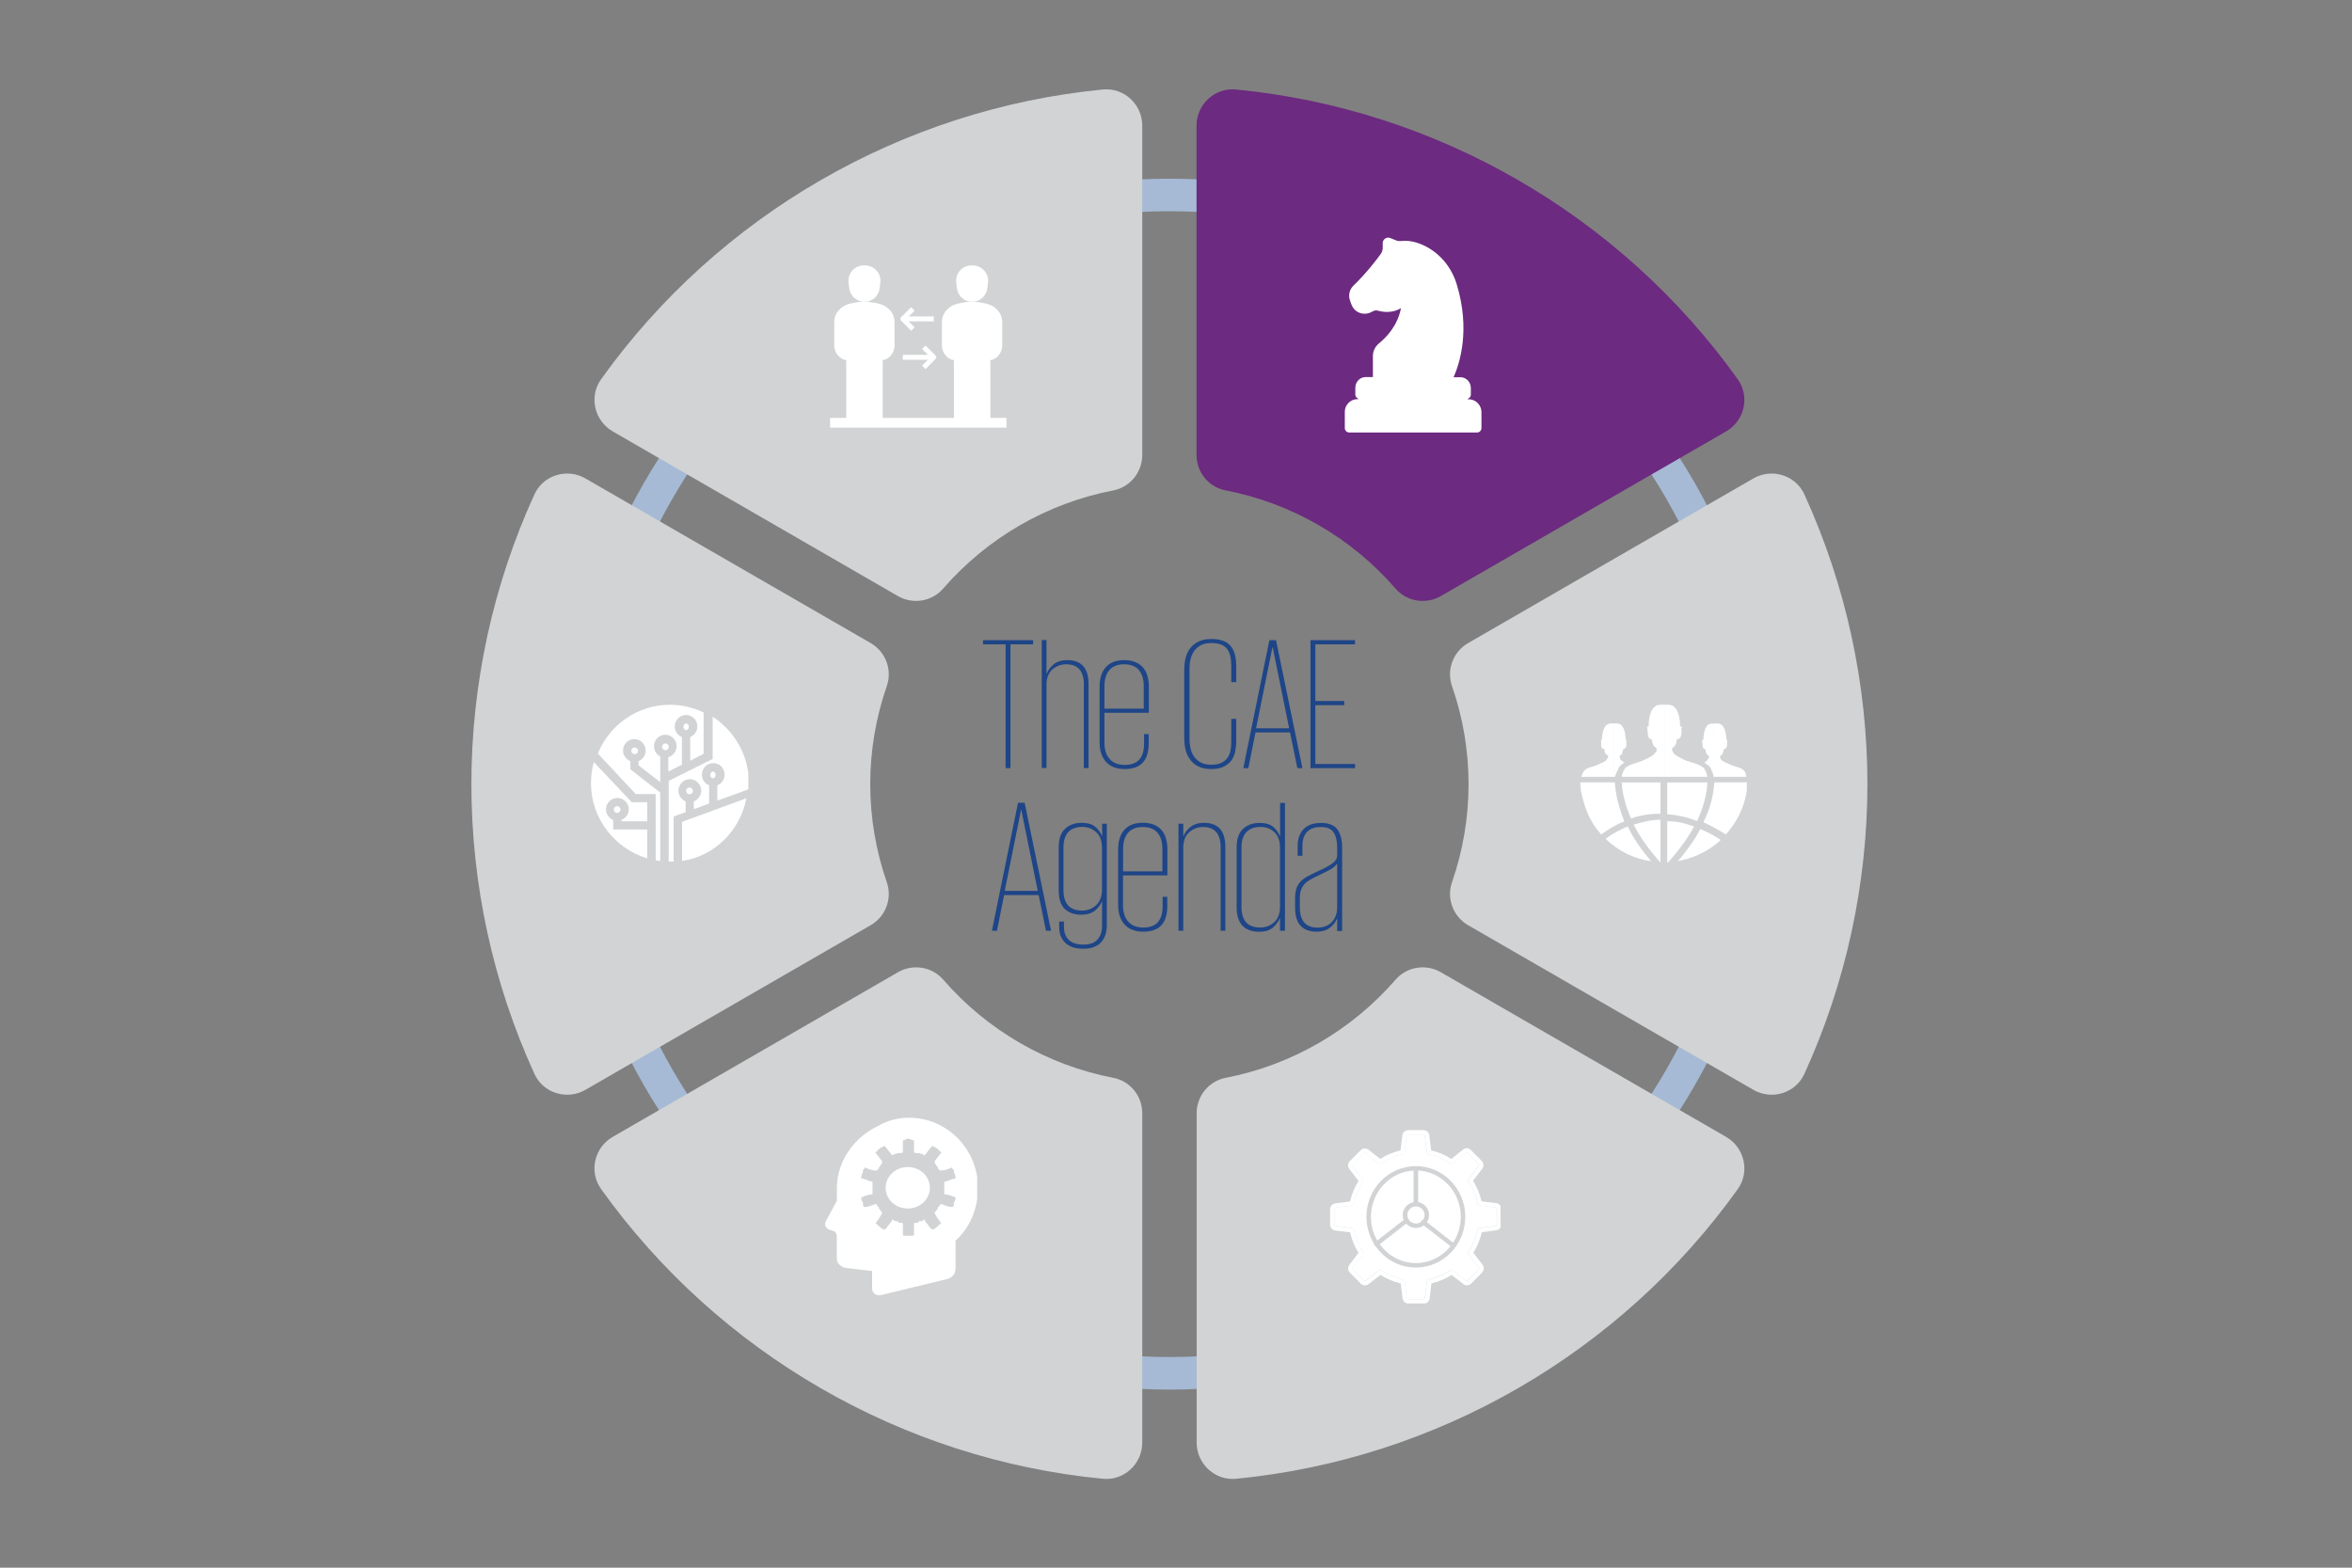 <?xml version="1.0" encoding="utf-8"?>
<!-- Generator: Adobe Illustrator 26.0.2, SVG Export Plug-In . SVG Version: 6.00 Build 0)  -->
<svg version="1.1" id="Calque_1" xmlns="http://www.w3.org/2000/svg" xmlns:xlink="http://www.w3.org/1999/xlink" x="0px" y="0px"
	 viewBox="0 0 237 158" style="enable-background:new 0 0 237 158;" xml:space="preserve">
<rect x="0" y="0" width="237" height="158" fill="#808080" stroke="none"/>
<style type="text/css">
	.st0{fill:none;stroke:#A6BAD5;stroke-width:3.28;stroke-miterlimit:10;}
	.st1{fill:#D1D3D4;}
	.st2{fill:#6C2A80;}
	.st3{fill:#1E4587;}
	.st4{fill-rule:evenodd;clip-rule:evenodd;fill:#FFFFFF;}
	
		.st5{clip-path:url(#SVGID_00000072970324232046523470000013036511275383071409_);fill-rule:evenodd;clip-rule:evenodd;fill:#FFFFFF;}
	
		.st6{clip-path:url(#SVGID_00000093164821029966821470000016154495465137084555_);fill-rule:evenodd;clip-rule:evenodd;fill:#FFFFFF;}
	.st7{clip-path:url(#SVGID_00000015350061148146315830000013157652769287210625_);fill:#FFFFFF;}
	.st8{fill:#FFFFFF;}
	
		.st9{clip-path:url(#SVGID_00000140015723247837124080000014827125880437864591_);fill-rule:evenodd;clip-rule:evenodd;fill:#FFFFFF;}
	
		.st10{clip-path:url(#SVGID_00000039112296723845125720000011267337396058605999_);fill-rule:evenodd;clip-rule:evenodd;fill:#FFFFFF;}
	.st11{fill:none;stroke:#FFFFFF;stroke-width:0.478;stroke-miterlimit:10;}
</style>
<g>
	<path class="st0" d="M177.21,79.03c0,32.79-26.58,59.38-59.38,59.38c-32.79,0-59.38-26.58-59.38-59.38
		c0-32.79,26.58-59.38,59.38-59.38C150.63,19.65,177.21,46.24,177.21,79.03L177.21,79.03z"/>
	<path class="st1" d="M115.1,45.85V12.66c0-2.14-1.84-3.85-3.97-3.64c-20.21,1.96-38.73,12.66-50.56,29.2
		c-1.25,1.74-0.68,4.19,1.17,5.26l11.38,6.57l17.35,10.02c1.5,0.87,3.42,0.57,4.56-0.74c4.44-5.12,10.49-8.62,17.14-9.9
		C113.88,49.1,115.1,47.59,115.1,45.85L115.1,45.85z"/>
	<path class="st1" d="M87.73,64.81L58.99,48.22c-1.85-1.07-4.25-0.34-5.14,1.61c-4.17,9.13-6.35,19.11-6.35,29.2
		c0,10.1,2.18,20.07,6.35,29.2c0.89,1.95,3.28,2.68,5.14,1.61l28.74-16.59c1.51-0.87,2.2-2.68,1.63-4.33
		c-1.1-3.17-1.67-6.51-1.67-9.89c0-3.38,0.57-6.72,1.67-9.89C89.93,67.5,89.24,65.68,87.73,64.81L87.73,64.81z"/>
	<path class="st2" d="M145.19,60.07l28.74-16.59c1.86-1.07,2.42-3.52,1.17-5.26c-11.82-16.55-30.35-27.25-50.56-29.2
		c-2.13-0.21-3.97,1.5-3.97,3.64v33.19c0,1.74,1.22,3.25,2.92,3.57c6.64,1.28,12.7,4.78,17.13,9.9
		C141.77,60.64,143.69,60.94,145.19,60.07L145.19,60.07z"/>
	<path class="st1" d="M90.48,97.99l-28.74,16.59c-1.86,1.07-2.42,3.52-1.17,5.26c11.83,16.55,30.35,27.25,50.56,29.2
		c2.13,0.21,3.97-1.5,3.97-3.65v-33.19c0-1.74-1.22-3.25-2.92-3.57c-6.64-1.28-12.7-4.78-17.14-9.9
		C93.9,97.42,91.98,97.12,90.48,97.99L90.48,97.99z"/>
	<path class="st1" d="M147.94,64.81c-1.51,0.87-2.2,2.68-1.63,4.33c1.1,3.17,1.67,6.51,1.67,9.89c0,3.38-0.57,6.72-1.67,9.89
		c-0.57,1.64,0.12,3.46,1.63,4.33l28.74,16.59c1.85,1.07,4.25,0.34,5.14-1.61c4.17-9.13,6.35-19.11,6.35-29.2s-2.18-20.07-6.35-29.2
		c-0.89-1.95-3.29-2.68-5.14-1.61l-8.89,5.13L147.94,64.81L147.94,64.81z"/>
	<path class="st1" d="M173.93,114.58l-28.74-16.59c-1.5-0.87-3.42-0.57-4.56,0.74c-4.44,5.12-10.49,8.62-17.13,9.9
		c-1.7,0.33-2.92,1.84-2.92,3.57v33.19c0,2.14,1.84,3.85,3.97,3.65c20.21-1.96,38.73-12.66,50.56-29.2
		C176.35,118.1,175.79,115.65,173.93,114.58L173.93,114.58z"/>
	<g>
		<path class="st3" d="M99.04,64.52h5.06v0.42h-2.28v12.48h-0.49V64.94h-2.28V64.52z"/>
		<path class="st3" d="M109.22,69.01c0-1.37-0.6-2.06-1.79-2.06c-0.51,0-0.96,0.17-1.35,0.49c-0.39,0.33-0.6,0.82-0.63,1.47v8.5
			h-0.48v-12.9h0.48v3.37h0.02c0.15-0.37,0.4-0.68,0.73-0.95c0.34-0.27,0.79-0.4,1.36-0.4c0.67,0,1.2,0.19,1.57,0.58
			c0.37,0.39,0.56,1.01,0.56,1.87v8.43h-0.48V69.01z"/>
		<path class="st3" d="M115.75,73.99v0.95c0,1.72-0.81,2.57-2.42,2.57c-0.8,0-1.42-0.23-1.86-0.7c-0.44-0.47-0.67-1.14-0.67-2V69.2
			c0-0.86,0.22-1.52,0.65-1.98c0.43-0.46,1.04-0.69,1.83-0.69c0.8,0,1.41,0.23,1.84,0.68c0.42,0.45,0.64,1.11,0.64,1.98v2.65h-4.47
			v3.01c0,0.71,0.18,1.26,0.53,1.65c0.35,0.39,0.86,0.59,1.52,0.59c1.29,0,1.94-0.71,1.94-2.12v-0.98H115.75z M111.27,71.42h3.98
			v-2.26c0-0.71-0.17-1.26-0.5-1.64c-0.34-0.38-0.83-0.57-1.47-0.57s-1.14,0.19-1.48,0.57c-0.34,0.38-0.51,0.93-0.51,1.64V71.42z"/>
		<path class="st3" d="M122.04,77.51c-0.5,0-0.91-0.08-1.26-0.25c-0.34-0.16-0.62-0.39-0.84-0.68c-0.22-0.29-0.37-0.61-0.47-0.98
			c-0.09-0.37-0.14-0.76-0.14-1.18v-6.93c0-0.42,0.05-0.81,0.14-1.19c0.1-0.37,0.25-0.7,0.47-0.98c0.22-0.28,0.5-0.5,0.84-0.67
			c0.34-0.16,0.76-0.25,1.26-0.25c0.51,0,0.92,0.07,1.25,0.2c0.32,0.13,0.58,0.32,0.77,0.57c0.19,0.25,0.32,0.55,0.4,0.89
			c0.08,0.35,0.11,0.74,0.11,1.17v1.52h-0.5v-1.56c0-0.37-0.03-0.7-0.08-0.99c-0.06-0.29-0.16-0.54-0.31-0.75
			c-0.15-0.21-0.36-0.37-0.62-0.48c-0.26-0.11-0.6-0.16-1.02-0.16c-0.41,0-0.75,0.07-1.02,0.21c-0.27,0.14-0.5,0.33-0.67,0.57
			c-0.18,0.24-0.3,0.52-0.38,0.83c-0.08,0.31-0.11,0.64-0.11,1v7.04c0,0.34,0.04,0.67,0.11,0.99c0.08,0.32,0.2,0.6,0.38,0.84
			c0.18,0.24,0.4,0.43,0.67,0.57s0.61,0.21,1.02,0.21c0.42,0,0.76-0.06,1.02-0.18c0.26-0.12,0.47-0.29,0.62-0.5s0.26-0.47,0.31-0.76
			c0.06-0.29,0.08-0.61,0.08-0.95v-2.23h0.5v2.21c0,0.41-0.04,0.78-0.11,1.12c-0.08,0.34-0.21,0.64-0.4,0.89
			c-0.19,0.25-0.45,0.45-0.77,0.6C122.97,77.44,122.55,77.51,122.04,77.51z"/>
		<path class="st3" d="M125.28,77.42l2.63-12.9h0.67l2.66,12.9h-0.51l-0.74-3.6h-3.48l-0.72,3.6H125.28z M126.57,73.4h3.33
			l-1.66-8.18h-0.02L126.57,73.4z"/>
		<path class="st3" d="M132.05,64.52h4.49v0.42h-4v5.71h2.91v0.42h-2.91V77h4v0.42h-4.49V64.52z"/>
	</g>
	<g>
		<path class="st3" d="M99.95,93.81l2.63-12.9h0.67l2.66,12.9h-0.51l-0.74-3.6h-3.48l-0.72,3.6H99.95z M101.24,89.79h3.33
			l-1.66-8.18h-0.02L101.24,89.79z"/>
		<path class="st3" d="M111.53,83.02v10.22c0,0.72-0.19,1.3-0.58,1.73c-0.39,0.43-0.99,0.65-1.8,0.65c-0.8,0-1.4-0.2-1.81-0.6
			c-0.41-0.4-0.61-0.93-0.61-1.59v-0.55h0.48v0.53c0,0.57,0.16,1.01,0.49,1.32c0.32,0.31,0.81,0.47,1.46,0.47
			c0.66,0,1.14-0.17,1.44-0.52c0.3-0.35,0.45-0.81,0.45-1.38v-2.44h-0.02c-0.14,0.34-0.37,0.65-0.7,0.92
			c-0.33,0.27-0.79,0.41-1.37,0.41c-0.72,0-1.28-0.2-1.68-0.59c-0.4-0.39-0.6-1.02-0.6-1.88v-4.3c0-0.86,0.21-1.49,0.64-1.89
			c0.43-0.4,0.98-0.6,1.67-0.6c0.6,0,1.05,0.13,1.36,0.39c0.31,0.26,0.54,0.57,0.69,0.94h0.02v-1.24H111.53z M109.04,91.77
			c0.53,0,0.99-0.17,1.38-0.51c0.39-0.34,0.59-0.83,0.62-1.48v-4.35c0-0.68-0.19-1.2-0.58-1.56c-0.39-0.35-0.85-0.53-1.4-0.53
			c-0.61,0-1.08,0.17-1.41,0.52c-0.33,0.35-0.49,0.87-0.49,1.57v4.25C107.16,91.08,107.78,91.77,109.04,91.77z"/>
		<path class="st3" d="M117.62,90.38v0.95c0,1.72-0.8,2.57-2.42,2.57c-0.8,0-1.42-0.23-1.86-0.7c-0.44-0.47-0.67-1.14-0.67-2v-5.61
			c0-0.86,0.22-1.52,0.65-1.98c0.43-0.46,1.04-0.69,1.83-0.69c0.8,0,1.41,0.23,1.84,0.68c0.42,0.45,0.64,1.11,0.64,1.98v2.65h-4.47
			v3.01c0,0.71,0.18,1.26,0.53,1.65s0.86,0.59,1.52,0.59c1.29,0,1.94-0.71,1.94-2.12v-0.98H117.62z M113.15,87.82h3.98v-2.26
			c0-0.71-0.17-1.26-0.5-1.64c-0.34-0.38-0.83-0.57-1.47-0.57c-0.65,0-1.14,0.19-1.48,0.57c-0.34,0.38-0.51,0.93-0.51,1.64V87.82z"
			/>
		<path class="st3" d="M123,85.4c0-1.37-0.6-2.05-1.79-2.05c-0.51,0-0.96,0.17-1.35,0.5c-0.39,0.33-0.6,0.82-0.63,1.46v8.5h-0.48
			V83.02h0.48v1.26h0.02c0.15-0.37,0.4-0.69,0.73-0.95c0.34-0.27,0.79-0.4,1.36-0.4c0.67,0,1.2,0.19,1.57,0.58
			c0.37,0.39,0.56,1.01,0.56,1.87v8.43H123V85.4z"/>
		<path class="st3" d="M129.47,93.81h-0.49v-1.27h-0.02c-0.14,0.35-0.37,0.67-0.7,0.95s-0.79,0.42-1.37,0.42
			c-0.72,0-1.29-0.2-1.68-0.6s-0.6-1.03-0.6-1.89v-5.99c0-0.86,0.21-1.49,0.64-1.89s0.98-0.6,1.67-0.6c0.6,0,1.05,0.13,1.36,0.39
			s0.54,0.57,0.69,0.94h0.02v-3.35h0.49V93.81z M125.1,91.39c0,1.4,0.63,2.09,1.88,2.09c0.56,0,1.03-0.18,1.42-0.54
			c0.39-0.36,0.58-0.88,0.58-1.57v-5.94c0-0.68-0.19-1.21-0.57-1.56c-0.38-0.36-0.84-0.53-1.39-0.53c-0.61,0-1.08,0.17-1.42,0.52
			s-0.5,0.87-0.5,1.57V91.39z"/>
		<path class="st3" d="M134.74,93.81v-1.22h-0.02c-0.14,0.36-0.38,0.66-0.72,0.92c-0.34,0.26-0.79,0.39-1.33,0.39
			c-0.69,0-1.22-0.19-1.6-0.58c-0.38-0.39-0.57-1.01-0.57-1.87v-0.91c0-0.42,0.05-0.76,0.15-1.04s0.25-0.5,0.44-0.69
			c0.19-0.19,0.42-0.36,0.69-0.5c0.27-0.15,0.57-0.29,0.9-0.45c0.77-0.34,1.31-0.63,1.61-0.87c0.3-0.23,0.45-0.48,0.45-0.73v-0.88
			c0-0.62-0.12-1.12-0.35-1.48c-0.24-0.37-0.67-0.55-1.3-0.55c-0.61,0-1.07,0.16-1.38,0.49c-0.31,0.32-0.47,0.79-0.47,1.4v1.01
			h-0.48v-0.99c0-0.72,0.2-1.29,0.6-1.7s0.98-0.62,1.74-0.62c0.79,0,1.34,0.22,1.66,0.65c0.32,0.43,0.48,1.05,0.48,1.85v8.39H134.74
			z M132.76,93.49c0.27,0,0.52-0.04,0.75-0.12c0.23-0.08,0.44-0.21,0.63-0.38c0.18-0.17,0.33-0.39,0.44-0.65
			c0.11-0.26,0.16-0.56,0.16-0.9v-4.4c-0.05,0.06-0.11,0.13-0.18,0.21c-0.07,0.08-0.18,0.16-0.32,0.26c-0.15,0.1-0.33,0.2-0.56,0.32
			c-0.23,0.12-0.52,0.26-0.88,0.43c-0.29,0.14-0.55,0.27-0.78,0.4s-0.42,0.27-0.57,0.44s-0.27,0.36-0.35,0.59
			c-0.08,0.23-0.12,0.51-0.12,0.86v0.89C130.98,92.8,131.57,93.49,132.76,93.49z"/>
	</g>
	<path class="st4" d="M163.07,77.49c0.07-0.21,0.2-0.35,0.4-0.48c0.07-0.07,0.2-0.14,0.27-0.14c-0.2-0.07-0.34-0.21-0.47-0.35
		c0-0.07-0.07-0.21-0.07-0.28c0-0.14,0.14-0.14,0.2-0.21c0.07-0.07,0.07-0.14,0.07-0.21c0.07-0.14,0.07-0.28,0.14-0.35h0.07
		c0.27-0.14,0.2-0.55,0.2-0.83c0,0,0.07-0.07,0-0.07c0-0.07-0.07,0-0.07,0c0-0.35-0.07-1.1-0.4-1.45c-0.2-0.21-0.4-0.21-0.68-0.21
		c-0.07,0-0.07,0-0.07,0l0,0c-0.07,0-0.07,0-0.07,0c0,5.38,0,5.38,0,5.38c0.13,0,0.13,0,0.13,0
		C162.8,78.04,162.93,77.76,163.07,77.49L163.07,77.49z"/>
	<path class="st4" d="M159.56,77.76c0.07-0.07,0.14-0.14,0.21-0.21c0.41-0.28,0.9-0.28,1.38-0.55c0.28-0.14,0.62-0.21,0.76-0.48
		c0.07-0.07,0.14-0.21,0.14-0.28c0-0.14-0.14-0.14-0.21-0.21c-0.07-0.07-0.07-0.14-0.14-0.21c0-0.14,0-0.28-0.07-0.35
		c0,0-0.07,0-0.14,0c-0.21-0.14-0.14-0.55-0.14-0.83c-0.07,0-0.07-0.07,0-0.07c0-0.07,0.07,0,0.07,0c0-0.35,0.07-1.1,0.41-1.45
		c0.21-0.21,0.41-0.21,0.69-0.21c0.07,0,0.07,0,0.07,0l0,0l0,0c0,5.38,0,5.38,0,5.38c-3.24,0-3.24,0-3.24,0
		C159.36,78.18,159.5,77.9,159.56,77.76L159.56,77.76z"/>
	<path class="st4" d="M172.72,72.93L172.72,72.93h-0.06c-0.26,0-0.51,0-0.64,0.21c-0.32,0.35-0.38,1.1-0.38,1.45
		c0,0-0.06-0.07-0.13,0v0.07c0.06,0.28,0,0.69,0.19,0.83c0.06,0,0.13,0,0.13,0c0.06,0.07,0.06,0.21,0.06,0.35
		c0.06,0.07,0.06,0.14,0.13,0.21c0.06,0.07,0.19,0.07,0.19,0.21c0,0.07-0.06,0.21-0.13,0.28c-0.06,0.14-0.19,0.21-0.38,0.35
		c0.13,0,0.19,0.07,0.26,0.14c0.26,0.14,0.38,0.28,0.45,0.48c0.13,0.28,0.26,0.55,0.26,0.83c0.06,0,0.06,0,0.06,0
		C172.72,72.93,172.72,72.93,172.72,72.93L172.72,72.93z"/>
	<path class="st4" d="M175.82,77.76c-0.07-0.07-0.14-0.14-0.21-0.21c-0.41-0.28-0.9-0.28-1.38-0.55c-0.28-0.14-0.62-0.21-0.83-0.48
		c-0.07-0.07-0.07-0.21-0.07-0.28c0-0.14,0.14-0.14,0.21-0.21c0.07-0.07,0.07-0.14,0.07-0.21c0.07-0.14,0.07-0.28,0.14-0.35h0.07
		c0.28-0.14,0.21-0.55,0.21-0.83c0,0,0.07-0.07,0-0.07c0-0.07-0.07,0-0.07,0c0-0.35-0.07-1.1-0.41-1.45
		c-0.21-0.21-0.41-0.21-0.76-0.21l0,0l0,0c-0.07,0-0.07,0-0.07,0c0,5.38,0,5.38,0,5.38c3.24,0,3.24,0,3.24,0
		C175.96,78.18,175.89,77.9,175.82,77.76L175.82,77.76z"/>
	<path class="st4" d="M163.68,77.55c0.07-0.14,0.13-0.21,0.27-0.28c0.54-0.35,1.22-0.42,1.75-0.69c0.41-0.21,0.81-0.35,1.08-0.69
		c0.14-0.14,0.2-0.28,0.14-0.42c0-0.14-0.2-0.21-0.27-0.28c-0.07-0.07-0.07-0.21-0.13-0.28c-0.07-0.14,0-0.35-0.14-0.42
		c0-0.07-0.07,0-0.13,0c-0.27-0.28-0.2-0.76-0.27-1.11c0-0.07,0-0.14,0-0.14c0.07-0.07,0.14,0,0.14,0c0-0.42,0.07-1.52,0.54-1.94
		c0.27-0.28,0.54-0.28,0.95-0.28h0.07l0,0c0.07,0,0.07,0,0.07,0c0,7.27,0,7.27,0,7.27c-4.32,0-4.32,0-4.32,0
		C163.41,78.11,163.54,77.76,163.68,77.55L163.68,77.55z"/>
	<path class="st4" d="M171.77,77.55c0-0.14-0.14-0.21-0.27-0.28c-0.48-0.35-1.16-0.42-1.78-0.69c-0.34-0.21-0.82-0.35-1.1-0.69
		c-0.07-0.14-0.14-0.28-0.14-0.42c0.07-0.14,0.21-0.21,0.27-0.28c0.07-0.07,0.14-0.21,0.14-0.28c0.07-0.14,0-0.35,0.14-0.42
		c0.07-0.07,0.14,0,0.14,0c0.34-0.28,0.27-0.76,0.27-1.11c0-0.07,0.07-0.14,0-0.14c0-0.07-0.07,0-0.14,0c0-0.42-0.07-1.52-0.55-1.94
		c-0.21-0.28-0.55-0.28-0.96-0.28l0,0l0,0c-0.07,0-0.07,0-0.07,0c0,7.27,0,7.27,0,7.27c4.32,0,4.32,0,4.32,0
		C172.04,78.11,171.91,77.76,171.77,77.55L171.77,77.55z"/>
	<path class="st4" d="M171,82.76c0.63-1.32,0.98-2.65,1.05-3.9c-4.05,0-4.05,0-4.05,0c0,3.21,0,3.21,0,3.21
		C168.97,82.13,170.02,82.34,171,82.76L171,82.76z"/>
	<path class="st4" d="M167.32,82.01c0-3.15,0-3.15,0-3.15c-3.91,0-3.91,0-3.91,0c0.07,1.17,0.4,2.4,0.94,3.63
		C165.36,82.14,166.31,82.01,167.32,82.01L167.32,82.01z"/>
	<g>
		<defs>
			<polygon id="SVGID_1_" points="159.15,70.97 159.15,86.85 176.02,86.85 176.02,70.97 159.15,70.97 			"/>
		</defs>
		<clipPath id="SVGID_00000019676384564746324320000015137734684751600271_">
			<use xlink:href="#SVGID_1_"  style="overflow:visible;"/>
		</clipPath>
		
			<path style="clip-path:url(#SVGID_00000019676384564746324320000015137734684751600271_);fill-rule:evenodd;clip-rule:evenodd;fill:#FFFFFF;" d="
			M169.07,86.79c0.34-0.07,0.62-0.14,0.89-0.21c1.37-0.41,2.47-1.03,3.43-1.92c-0.69-0.48-1.37-0.82-2.06-1.1
			C170.79,84.59,170.03,85.69,169.07,86.79L169.07,86.79z"/>
		
			<path style="clip-path:url(#SVGID_00000019676384564746324320000015137734684751600271_);fill-rule:evenodd;clip-rule:evenodd;fill:#FFFFFF;" d="
			M172.74,78.85c-0.07,1.3-0.41,2.66-1.1,4.02c0.75,0.34,1.51,0.75,2.26,1.23c1.3-1.43,2.12-3.27,2.19-5.25H172.74L172.74,78.85z"/>
	</g>
	<path class="st4" d="M161.79,84.55c1.25,1.19,2.85,2.03,4.59,2.24c-0.97-1.12-1.81-2.31-2.36-3.5
		C163.25,83.64,162.48,83.99,161.79,84.55L161.79,84.55z"/>
	<g>
		<defs>
			<polygon id="SVGID_00000044899673889005102090000010653775474620952229_" points="159.15,70.97 159.15,86.85 176.02,86.85 
				176.02,70.97 159.15,70.97 			"/>
		</defs>
		<clipPath id="SVGID_00000099651644318846222780000010195398015897167261_">
			<use xlink:href="#SVGID_00000044899673889005102090000010653775474620952229_"  style="overflow:visible;"/>
		</clipPath>
		
			<path style="clip-path:url(#SVGID_00000099651644318846222780000010195398015897167261_);fill-rule:evenodd;clip-rule:evenodd;fill:#FFFFFF;" d="
			M162.72,78.85c-3.49,0-3.49,0-3.49,0c0,0.62,0.14,1.31,0.34,1.93c0.34,1.31,0.96,2.42,1.78,3.32c0.75-0.55,1.57-1.04,2.33-1.31
			C163.13,81.41,162.79,80.1,162.72,78.85L162.72,78.85z"/>
		
			<path style="clip-path:url(#SVGID_00000099651644318846222780000010195398015897167261_);fill-rule:evenodd;clip-rule:evenodd;fill:#FFFFFF;" d="
			M168,82.76c0,4.17,0,4.17,0,4.17h0.07c1.11-1.23,2.01-2.46,2.63-3.63C169.79,82.96,168.89,82.76,168,82.76L168,82.76z"/>
		
			<path style="clip-path:url(#SVGID_00000099651644318846222780000010195398015897167261_);fill-rule:evenodd;clip-rule:evenodd;fill:#FFFFFF;" d="
			M164.62,83.11c0.62,1.25,1.52,2.5,2.7,3.82l0,0c0-4.31,0-4.31,0-4.31C166.42,82.62,165.52,82.83,164.62,83.11L164.62,83.11z"/>
	</g>
	<g>
		<defs>
			<rect id="SVGID_00000123429014131018733180000012652416970409708685_" x="133.59" y="113.41" width="17.61" height="17.96"/>
		</defs>
		<clipPath id="SVGID_00000165940349075263897950000009958224812041879182_">
			<use xlink:href="#SVGID_00000123429014131018733180000012652416970409708685_"  style="overflow:visible;"/>
		</clipPath>
		<path style="clip-path:url(#SVGID_00000165940349075263897950000009958224812041879182_);fill:#FFFFFF;" d="M150.77,121.26
			l-1.48-0.19c-0.17-0.73-0.46-1.43-0.86-2.07l0.93-1.21c0.18-0.24,0.16-0.57-0.05-0.78l-1.1-1.11c-0.21-0.22-0.55-0.23-0.78-0.04
			l-1.18,0.94c-0.63-0.4-1.32-0.69-2.04-0.86l-0.18-1.51c-0.04-0.3-0.29-0.53-0.59-0.53h-1.54c-0.3,0-0.56,0.23-0.59,0.53
			l-0.19,1.51c-0.72,0.17-1.4,0.46-2.04,0.86l-1.19-0.93c-0.24-0.18-0.57-0.16-0.78,0.05l-1.1,1.11c-0.21,0.21-0.23,0.55-0.05,0.78
			l0.93,1.21c-0.4,0.65-0.68,1.34-0.85,2.07l-1.49,0.19c-0.29,0.04-0.52,0.29-0.52,0.59v1.56c0,0.3,0.23,0.56,0.52,0.59l1.49,0.18
			c0.17,0.73,0.45,1.42,0.85,2.07l-0.92,1.21c-0.18,0.24-0.16,0.57,0.05,0.78l1.1,1.11c0.22,0.22,0.55,0.23,0.79,0.05l1.19-0.93
			c0.63,0.4,1.32,0.69,2.04,0.86l0.19,1.5c0.03,0.3,0.29,0.53,0.59,0.53h1.55c0.3,0,0.56-0.23,0.59-0.52l0.18-1.51
			c0.73-0.17,1.41-0.46,2.04-0.86l1.18,0.93c0.24,0.18,0.57,0.16,0.78-0.05l1.1-1.11c0.21-0.22,0.23-0.55,0.05-0.79l-0.93-1.2
			c0.4-0.65,0.68-1.34,0.86-2.08l1.46-0.2c0.29-0.04,0.52-0.29,0.52-0.59v-1.56C151.29,121.55,151.07,121.3,150.77,121.26
			L150.77,121.26z M150.83,123.41c0,0.07-0.05,0.14-0.12,0.15l-1.63,0.22c-0.1,0.01-0.17,0.08-0.19,0.18
			c-0.16,0.79-0.47,1.53-0.91,2.21c-0.05,0.08-0.05,0.18,0.01,0.26l1.03,1.33c0.05,0.06,0.04,0.14-0.01,0.19l-1.1,1.11
			c-0.05,0.05-0.13,0.05-0.18,0.01l-1.31-1.03c-0.08-0.06-0.18-0.06-0.27-0.01c-0.67,0.45-1.4,0.75-2.18,0.92
			c-0.1,0.02-0.17,0.1-0.18,0.19l-0.2,1.67c-0.01,0.07-0.07,0.13-0.14,0.13h-1.55c-0.07,0-0.13-0.06-0.14-0.13l-0.2-1.66
			c-0.01-0.09-0.09-0.17-0.18-0.19c-0.77-0.17-1.51-0.48-2.18-0.92c-0.04-0.03-0.08-0.04-0.13-0.04c-0.05,0-0.1,0.02-0.14,0.05
			l-1.32,1.03c-0.05,0.04-0.13,0.04-0.18-0.01l-1.1-1.11c-0.05-0.05-0.05-0.14-0.01-0.2l1.02-1.33c0.05-0.07,0.06-0.17,0.01-0.26
			c-0.44-0.68-0.74-1.43-0.91-2.21c-0.02-0.1-0.1-0.17-0.19-0.18l-1.65-0.21c-0.07,0-0.12-0.07-0.12-0.14v-1.56
			c0-0.07,0.05-0.14,0.12-0.15l1.65-0.21c0.1-0.01,0.17-0.09,0.19-0.18c0.15-0.78,0.46-1.52,0.91-2.21
			c0.05-0.08,0.04-0.18-0.01-0.26l-1.03-1.33c-0.04-0.06-0.04-0.14,0.01-0.19l1.1-1.11c0.05-0.05,0.13-0.05,0.18-0.01l1.31,1.03
			c0.08,0.06,0.19,0.07,0.27,0.01c0.67-0.45,1.4-0.76,2.18-0.92c0.1-0.02,0.17-0.1,0.18-0.19l0.21-1.67c0-0.07,0.07-0.13,0.14-0.13
			h1.54c0.07,0,0.13,0.06,0.14,0.13l0.21,1.67c0.01,0.09,0.08,0.17,0.18,0.19c0.77,0.16,1.51,0.47,2.18,0.92
			c0.08,0.05,0.19,0.05,0.27-0.01l1.31-1.04c0.05-0.05,0.13-0.04,0.18,0.01l1.1,1.11c0.05,0.05,0.05,0.14,0.01,0.19l-1.02,1.33
			c-0.06,0.07-0.06,0.18-0.01,0.26c0.44,0.68,0.75,1.42,0.91,2.21c0.02,0.1,0.1,0.17,0.19,0.18l1.64,0.21
			c0.07,0.01,0.12,0.07,0.12,0.15V123.41L150.83,123.41z"/>
	</g>
	<path class="st8" d="M150.71,121.7l-1.64-0.21c-0.1-0.01-0.17-0.08-0.19-0.18c-0.16-0.79-0.47-1.53-0.91-2.21
		c-0.05-0.08-0.05-0.18,0.01-0.26l1.02-1.33c0.04-0.06,0.04-0.14-0.01-0.19l-1.1-1.11c-0.05-0.05-0.13-0.05-0.18-0.01l-1.31,1.04
		c-0.08,0.06-0.19,0.07-0.27,0.01c-0.67-0.45-1.4-0.76-2.18-0.92c-0.1-0.02-0.17-0.1-0.18-0.19l-0.21-1.67
		c-0.01-0.07-0.07-0.13-0.14-0.13h-1.54c-0.07,0-0.14,0.06-0.14,0.13l-0.21,1.67c-0.01,0.09-0.08,0.17-0.18,0.19
		c-0.77,0.16-1.51,0.47-2.18,0.92c-0.08,0.05-0.19,0.05-0.27-0.01l-1.31-1.03c-0.05-0.04-0.13-0.04-0.18,0.01l-1.1,1.11
		c-0.06,0.05-0.06,0.13-0.01,0.19l1.03,1.33c0.05,0.08,0.06,0.18,0.01,0.26c-0.44,0.69-0.75,1.43-0.91,2.21
		c-0.02,0.09-0.1,0.17-0.19,0.18l-1.65,0.21c-0.07,0.01-0.12,0.08-0.12,0.15v1.56c0,0.07,0.05,0.14,0.12,0.14l1.65,0.21
		c0.1,0.01,0.17,0.09,0.19,0.18c0.16,0.78,0.47,1.53,0.91,2.21c0.05,0.08,0.04,0.18-0.01,0.26l-1.02,1.33
		c-0.04,0.06-0.04,0.14,0.01,0.2l1.1,1.11c0.05,0.05,0.12,0.05,0.18,0.01l1.32-1.03c0.04-0.03,0.09-0.05,0.14-0.05
		c0.04,0,0.09,0.01,0.13,0.04c0.67,0.45,1.4,0.75,2.18,0.92c0.1,0.02,0.17,0.1,0.18,0.19l0.2,1.66c0.01,0.07,0.07,0.13,0.14,0.13
		h1.55c0.07,0,0.13-0.06,0.14-0.13l0.2-1.67c0.01-0.09,0.09-0.17,0.18-0.19c0.77-0.17,1.51-0.48,2.18-0.92
		c0.08-0.05,0.19-0.05,0.27,0.01l1.31,1.03c0.05,0.04,0.13,0.04,0.18-0.01l1.1-1.11c0.05-0.05,0.06-0.13,0.01-0.19l-1.03-1.33
		c-0.06-0.08-0.06-0.18-0.01-0.26c0.44-0.68,0.75-1.42,0.91-2.21c0.02-0.1,0.1-0.17,0.19-0.18l1.63-0.22
		c0.07-0.01,0.12-0.08,0.12-0.15v-1.56C150.83,121.78,150.78,121.71,150.71,121.7L150.71,121.7z M142.67,127.75
		c-1.65,0-3.12-0.83-4.02-2.11c-0.07,0-0.23-0.24-0.21-0.31c-0.47-0.78-0.75-1.71-0.75-2.69c0-2.82,2.23-5.11,4.98-5.11
		c2.75,0,4.98,2.29,4.98,5.11C147.65,125.45,145.42,127.75,142.67,127.75L142.67,127.75z"/>
	<path class="st8" d="M146.16,125.61c-0.83,1.03-2.09,1.69-3.49,1.69c-1.49,0-2.81-0.75-3.64-1.9l2.63-2.05l0.03-0.03
		c0.24,0.27,0.59,0.44,0.98,0.44c0.29,0,0.57-0.09,0.79-0.26l2.68,2.08C146.14,125.6,146.15,125.6,146.16,125.61L146.16,125.61z"/>
	<path class="st8" d="M142.44,117.98v3.19c-0.62,0.1-1.1,0.64-1.1,1.29c0,0.18,0.04,0.36,0.1,0.51c-0.02,0.01-0.05,0.02-0.07,0.04
		l-2.59,2.02c-0.41-0.7-0.64-1.51-0.64-2.39C138.15,120.15,140.05,118.1,142.44,117.98L142.44,117.98z"/>
	<path class="st8" d="M147.2,122.63c0,0.97-0.29,1.87-0.78,2.61l0,0l-2.64-2.06c0.14-0.21,0.22-0.46,0.22-0.73
		c0-0.65-0.48-1.19-1.1-1.29v-3.19C145.29,118.1,147.2,120.15,147.2,122.63L147.2,122.63z"/>
	<path class="st8" d="M143.55,122.45c0,0.19-0.06,0.36-0.17,0.5c-0.06,0-0.19,0.15-0.19,0.19c-0.14,0.11-0.32,0.17-0.51,0.17
		c-0.48,0-0.87-0.39-0.87-0.86c0-0.48,0.39-0.86,0.87-0.86S143.55,121.98,143.55,122.45L143.55,122.45z"/>
	<g>
		<defs>
			<polygon id="SVGID_00000074421008304556050750000011862289888706320013_" points="82.95,112.57 82.95,130.6 98.47,130.6 
				98.47,112.57 82.95,112.57 			"/>
		</defs>
		<clipPath id="SVGID_00000168088586779369262730000003472966864678291588_">
			<use xlink:href="#SVGID_00000074421008304556050750000011862289888706320013_"  style="overflow:visible;"/>
		</clipPath>
		
			<path style="clip-path:url(#SVGID_00000168088586779369262730000003472966864678291588_);fill-rule:evenodd;clip-rule:evenodd;fill:#FFFFFF;" d="
			M91.6,112.65c-1.13,0-2.26,0.32-3.07,0.8c-2.42,1.13-4.2,3.54-4.2,6.28c0,0.97,0,0.97,0,0.97c0,0.32,0,0.32,0,0.32
			c-1.13,2.09-1.13,2.09-1.13,2.09c-0.16,0.32,0,0.64,0.32,0.81c0.48,0.16,0.48,0.16,0.48,0.16c0.16,0,0.32,0.32,0.32,0.48
			c0,2.25,0,2.25,0,2.25c0,0.48,0.32,0.81,0.81,0.97c2.75,0.32,2.75,0.32,2.75,0.32c0,1.77,0,1.77,0,1.77c0,0.48,0.48,0.8,0.97,0.64
			c6.63-1.61,6.63-1.61,6.63-1.61c0.48-0.16,0.81-0.48,0.81-1.13c0-2.74,0-2.74,0-2.74c1.45-1.29,2.26-3.22,2.26-5.32
			C98.55,115.87,95.48,112.65,91.6,112.65L91.6,112.65z M95.15,119.57v0.16c0,0,0,0,0,0.16c0,0.16,0,0.16,0,0.32c0,0,0,0,0,0.16
			c0.32,0,0.81,0.16,1.13,0.32c0,0,0,0,0,0.16c0,0,0,0.16-0.16,0.32c0,0.16,0,0.48-0.16,0.48l0,0c-0.32,0-0.81-0.16-1.13-0.32
			c0,0,0,0-0.16,0.16c0,0,0,0.16-0.16,0.16v0.16l0,0l-0.16,0.16c0,0.16-0.16,0.16-0.16,0.16c0,0.16,0,0.16,0,0.16
			c0.16,0.32,0.49,0.81,0.65,0.97c0,0,0,0-0.16,0.16c0,0-0.49,0.48-0.65,0.48h-0.16c-0.16-0.16-0.48-0.64-0.65-0.81
			c0-0.16,0-0.16-0.16-0.16c0,0.16-0.48,0.16-0.48,0.16l0,0c0,0,0,0.16-0.16,0.16h-0.16c-0.16,0-0.16,0-0.16,0.16
			c0,0.16,0,0.81,0,0.97c0,0.16,0,0.16-0.16,0.16c0,0-0.16,0-0.32,0c-0.32,0-0.48,0-0.48,0c-0.16,0-0.16,0-0.16-0.16
			c0-0.16,0-0.81,0-0.97c0-0.16,0-0.16-0.16-0.16h-0.16c-0.16,0-0.16-0.16-0.16-0.16l0,0c0,0-0.49,0-0.49-0.16
			c-0.16,0-0.16,0-0.16,0.16c-0.16,0.16-0.49,0.64-0.65,0.81h-0.16c-0.16,0-0.65-0.48-0.65-0.48c-0.16-0.16-0.16-0.16-0.16-0.16
			c0.16-0.16,0.48-0.64,0.65-0.97c0,0,0,0,0-0.16c0,0-0.16,0-0.16-0.16l-0.16-0.16l0,0v-0.16c-0.16,0-0.16-0.16-0.16-0.16
			c-0.16-0.16-0.16-0.16-0.16-0.16c-0.32,0.16-0.81,0.32-1.13,0.32l0,0c-0.16,0-0.16-0.32-0.16-0.48c-0.16-0.16-0.16-0.32-0.16-0.32
			c0-0.16,0-0.16,0-0.16c0.32-0.16,0.81-0.32,1.13-0.32c0-0.16,0-0.16,0-0.16c0-0.16,0-0.16,0-0.32c0-0.16,0-0.16,0-0.16v-0.16
			c0-0.16,0-0.32,0-0.32v-0.16c-0.32,0-0.81-0.32-1.13-0.32c0,0,0,0,0-0.16c0,0,0-0.16,0.16-0.48c0-0.16,0-0.32,0.16-0.32
			c0-0.16,0-0.16,0-0.16c0.32,0.16,0.81,0.32,1.13,0.32c0,0,0,0,0.16,0c0,0,0-0.16,0.16-0.16c0-0.16,0-0.16,0-0.16l0,0l0.16-0.16
			c0-0.16,0.16-0.16,0.16-0.32c0,0,0,0,0-0.16c-0.16-0.16-0.49-0.64-0.65-0.81c0,0,0-0.16,0.16-0.16c0-0.16,0.49-0.48,0.65-0.48
			c0-0.16,0.16,0,0.16,0c0.16,0.16,0.48,0.64,0.65,0.81c0,0,0,0.16,0.16,0l0.49-0.16l0,0c0,0,0,0,0.16,0h0.16
			c0.16,0,0.16-0.16,0.16-0.16c0-0.32,0-0.81,0-1.13c0,0,0,0,0.16,0c0,0,0.16-0.16,0.32-0.16c0.32,0,0.48,0.16,0.48,0.16
			c0.16,0,0.16,0,0.16,0c0,0.32,0,0.81,0,1.13c0,0,0,0.16,0.16,0.16h0.16c0.16,0,0.16,0,0.16,0l0,0l0.48,0.16
			c0.16,0.16,0.16,0,0.16,0c0.16-0.16,0.49-0.64,0.65-0.81c0,0,0.16-0.16,0.16,0c0.16,0,0.65,0.32,0.65,0.48
			c0.16,0,0.16,0.16,0.16,0.16c-0.16,0.16-0.49,0.64-0.65,0.81c0,0.16,0,0.16,0,0.16c0,0.16,0.16,0.16,0.16,0.32l0.16,0.16l0,0
			c0,0,0,0,0,0.16c0.16,0,0.16,0.16,0.16,0.16c0.16,0,0.16,0,0.16,0c0.32,0,0.81-0.16,1.13-0.32c0,0,0,0,0,0.16
			c0.16,0,0.16,0.16,0.16,0.32c0.16,0.32,0.16,0.48,0.16,0.48c0,0.16,0,0.16,0,0.16c-0.32,0-0.81,0.32-1.13,0.32v0.16
			C95.15,119.25,95.15,119.41,95.15,119.57L95.15,119.57z"/>
	</g>
	<path class="st4" d="M89.24,119.71c0-1.15,1-2.09,2.23-2.09c1.23,0,2.23,0.93,2.23,2.09s-1,2.09-2.23,2.09
		C90.23,121.8,89.24,120.86,89.24,119.71L89.24,119.71z"/>
	<path class="st4" d="M68.87,73.25c0-0.19,0.12-0.34,0.27-0.34c0.15,0,0.27,0.15,0.27,0.34c0,0.19-0.12,0.34-0.27,0.34
		C68.99,73.59,68.87,73.44,68.87,73.25L68.87,73.25z"/>
	<path class="st4" d="M66.71,75.27c0-0.19,0.15-0.34,0.34-0.34c0.19,0,0.34,0.15,0.34,0.34c0,0.19-0.15,0.34-0.34,0.34
		C66.86,75.6,66.71,75.45,66.71,75.27L66.71,75.27z"/>
	<path class="st4" d="M63.61,75.67c0-0.19,0.15-0.34,0.34-0.34c0.19,0,0.34,0.15,0.34,0.34c0,0.19-0.15,0.34-0.34,0.34
		C63.76,76.01,63.61,75.86,63.61,75.67L63.61,75.67z"/>
	<path class="st4" d="M61.85,81.59c0-0.19,0.15-0.34,0.34-0.34c0.19,0,0.34,0.15,0.34,0.34c0,0.19-0.15,0.34-0.34,0.34
		C62,81.93,61.85,81.78,61.85,81.59L61.85,81.59z"/>
	<path class="st4" d="M71.57,78.1c0-0.19,0.12-0.34,0.27-0.34c0.15,0,0.27,0.15,0.27,0.34c0,0.19-0.12,0.34-0.27,0.34
		C71.69,78.43,71.57,78.28,71.57,78.1L71.57,78.1z"/>
	<path class="st4" d="M69.14,79.71c0-0.19,0.15-0.34,0.34-0.34c0.19,0,0.34,0.15,0.34,0.34c0,0.19-0.15,0.34-0.34,0.34
		C69.29,80.05,69.14,79.9,69.14,79.71L69.14,79.71z"/>
	<g>
		<defs>
			<polygon id="SVGID_00000086663324209717586460000008752657535977904782_" points="59.48,70.95 59.48,86.83 75.41,86.83 
				75.41,70.95 59.48,70.95 			"/>
		</defs>
		<clipPath id="SVGID_00000091723557960087384590000014776824828078939296_">
			<use xlink:href="#SVGID_00000086663324209717586460000008752657535977904782_"  style="overflow:visible;"/>
		</clipPath>
		
			<path style="clip-path:url(#SVGID_00000091723557960087384590000014776824828078939296_);fill-rule:evenodd;clip-rule:evenodd;fill:#FFFFFF;" d="
			M75.21,80.45c-6.48,2.38-6.48,2.38-6.48,2.38c0,3.94,0,3.94,0,3.94C71.98,86.3,74.59,83.72,75.21,80.45L75.21,80.45z"/>
		
			<path style="clip-path:url(#SVGID_00000091723557960087384590000014776824828078939296_);fill-rule:evenodd;clip-rule:evenodd;fill:#FFFFFF;" d="
			M67.88,82.29c1.21-0.44,1.21-0.44,1.21-0.44c0-1.08,0-1.08,0-1.08c-0.42-0.17-0.73-0.6-0.73-1.08c0-0.64,0.52-1.16,1.15-1.16
			s1.15,0.52,1.15,1.16c0,0.48-0.31,0.91-0.75,1.08c0,0.79,0,0.79,0,0.79c1.55-0.58,1.55-0.58,1.55-0.58c0-1.83,0-1.83,0-1.83
			c-0.44-0.17-0.73-0.58-0.73-1.08c0-0.64,0.5-1.16,1.15-1.16c0.63,0,1.13,0.52,1.13,1.16c0,0.5-0.29,0.9-0.73,1.08
			c0,1.54,0,1.54,0,1.54c3.15-1.14,3.15-1.14,3.15-1.14c0.02-0.21,0.04-0.4,0.04-0.6c0-2.83-1.48-5.3-3.66-6.72
			c0,4.26,0,4.26,0,4.26c-4.43,2.21-4.43,2.21-4.43,2.21c0,8.2,0,8.2,0,8.2c0.06,0,0.12,0,0.15,0c0.12,0,0.23,0,0.35-0.02V82.29
			L67.88,82.29z"/>
	</g>
	<path class="st4" d="M66.52,79.88c-3-2.35-3-2.35-3-2.35c0-0.82,0-0.82,0-0.82c-0.44-0.17-0.74-0.59-0.74-1.07
		c0-0.63,0.51-1.15,1.14-1.15c0.63,0,1.14,0.52,1.14,1.15c0,0.48-0.3,0.9-0.72,1.07c0,0.42,0,0.42,0,0.42
		c2.19,1.7,2.19,1.7,2.19,1.7c0-0.4,0-0.4,0-0.4c0-0.25,0-0.25,0-0.25c0-1.95,0-1.95,0-1.95c-0.38-0.19-0.63-0.57-0.63-1.03
		c0-0.63,0.51-1.15,1.14-1.15c0.63,0,1.14,0.52,1.14,1.15c0,0.52-0.36,0.97-0.84,1.11c0,1.45,0,1.45,0,1.45
		c1.37-0.69,1.37-0.69,1.37-0.69c0-2.79,0-2.79,0-2.79c-0.42-0.17-0.72-0.59-0.72-1.07c0-0.63,0.51-1.15,1.14-1.15
		c0.63,0,1.14,0.52,1.14,1.15c0,0.48-0.3,0.9-0.72,1.07c0,2.39,0,2.39,0,2.39c1.35-0.69,1.35-0.69,1.35-0.69c0-4.17,0-4.17,0-4.17
		c-1.03-0.5-2.19-0.78-3.4-0.78c-3.27,0-6.08,2.03-7.26,4.91c3.82,4.09,3.82,4.09,3.82,4.09c2.01,0,2.01,0,2.01,0
		c0,2.73,0,2.73,0,2.73c0,0.42,0,0.42,0,0.42c0,3.52,0,3.52,0,3.52c0.15,0.02,0.3,0.06,0.46,0.08V79.88L66.52,79.88z"/>
	<path class="st4" d="M65.23,83.6c-3.44,0-3.44,0-3.44,0c0-0.96,0-0.96,0-0.96c-0.42-0.17-0.73-0.59-0.73-1.07
		c0-0.63,0.52-1.15,1.15-1.15c0.63,0,1.15,0.52,1.15,1.15c0,0.48-0.31,0.9-0.75,1.07c0,0.13,0,0.13,0,0.13c2.61,0,2.61,0,2.61,0
		c0-1.92,0-1.92,0-1.92c-1.56,0-1.56,0-1.56,0c-3.82-4.04-3.82-4.04-3.82-4.04c-0.19,0.67-0.29,1.38-0.29,2.13
		c0,3.56,2.4,6.59,5.67,7.57V83.6L65.23,83.6z"/>
	<path class="st8" d="M88.39,31.04c-1.01-0.26-1.54-0.26-2.56,0c-0.75,0.19-1.27,0.83-1.27,1.57v2.17c0,0.47,0.36,1.12,0.81,1.12
		h0.39v6.71h2.7V35.9h0.39c0.45,0,0.81-0.65,0.81-1.12v-0.2v-1.97C89.66,31.88,89.14,31.23,88.39,31.04L88.39,31.04z"/>
	<path class="st11" d="M88.39,31.04c-1.01-0.26-1.54-0.26-2.56,0c-0.75,0.19-1.27,0.83-1.27,1.57v2.17c0,0.47,0.36,1.12,0.81,1.12
		h0.39v6.71h2.7V35.9h0.39c0.45,0,0.81-0.65,0.81-1.12v-0.2v-1.97C89.66,31.88,89.14,31.23,88.39,31.04L88.39,31.04z"/>
	<path class="st8" d="M87.04,27.23h0.13c0.63,0,1.13,0.55,1.05,1.18l-0.07,0.57c-0.06,0.53-0.51,0.94-1.05,0.94l0,0
		c-0.54,0-0.99-0.4-1.05-0.94l-0.07-0.57C85.92,27.79,86.41,27.23,87.04,27.23L87.04,27.23z"/>
	<path class="st11" d="M87.04,27.23h0.13c0.63,0,1.13,0.55,1.05,1.18l-0.07,0.57c-0.06,0.53-0.51,0.94-1.05,0.94l0,0
		c-0.54,0-0.99-0.4-1.05-0.94l-0.07-0.57C85.92,27.79,86.41,27.23,87.04,27.23L87.04,27.23z"/>
	<path class="st8" d="M99.24,31.04c-1.01-0.26-1.54-0.26-2.56,0c-0.75,0.19-1.27,0.83-1.27,1.57v2.17c0,0.47,0.36,1.12,0.81,1.12
		h0.39v6.71h2.7V35.9h0.39c0.45,0,0.81-0.65,0.81-1.12v-0.2v-1.97C100.51,31.88,99.99,31.23,99.24,31.04L99.24,31.04z"/>
	<path class="st11" d="M99.24,31.04c-1.01-0.26-1.54-0.26-2.56,0c-0.75,0.19-1.27,0.83-1.27,1.57v2.17c0,0.47,0.36,1.12,0.81,1.12
		h0.39v6.71h2.7V35.9h0.39c0.45,0,0.81-0.65,0.81-1.12v-0.2v-1.97C100.51,31.88,99.99,31.23,99.24,31.04L99.24,31.04z"/>
	<path class="st8" d="M97.89,27.23h0.13c0.63,0,1.13,0.55,1.05,1.18l-0.07,0.57c-0.06,0.53-0.51,0.94-1.05,0.94l0,0
		c-0.54,0-0.99-0.4-1.05-0.94l-0.07-0.57C96.76,27.79,97.26,27.23,97.89,27.23L97.89,27.23z"/>
	<path class="st11" d="M97.89,27.23h0.13c0.63,0,1.13,0.55,1.05,1.18l-0.07,0.57c-0.06,0.53-0.51,0.94-1.05,0.94l0,0
		c-0.54,0-0.99-0.4-1.05-0.94l-0.07-0.57C96.76,27.79,97.26,27.23,97.89,27.23L97.89,27.23z"/>
	<path class="st8" d="M87.11,30.18c-0.66,0-1.22-0.5-1.3-1.16l-0.07-0.57c-0.04-0.37,0.07-0.74,0.32-1.02
		c0.25-0.28,0.6-0.44,0.98-0.44h0.13c0.37,0,0.73,0.16,0.98,0.44c0.25,0.28,0.37,0.65,0.32,1.02l-0.07,0.57
		C88.33,29.68,87.77,30.18,87.11,30.18L87.11,30.18z M87.04,27.48c-0.23,0-0.45,0.1-0.61,0.27c-0.15,0.17-0.23,0.4-0.2,0.63
		l0.07,0.57c0.05,0.41,0.39,0.72,0.81,0.72c0.41,0,0.76-0.31,0.81-0.72l0.07-0.57c0.03-0.23-0.05-0.46-0.2-0.63
		c-0.15-0.17-0.37-0.27-0.61-0.27H87.04L87.04,27.48z"/>
	<path class="st11" d="M87.11,30.18c-0.66,0-1.22-0.5-1.3-1.16l-0.07-0.57c-0.04-0.37,0.07-0.74,0.32-1.02
		c0.25-0.28,0.6-0.44,0.98-0.44h0.13c0.37,0,0.73,0.16,0.98,0.44c0.25,0.28,0.37,0.65,0.32,1.02l-0.07,0.57
		C88.33,29.68,87.77,30.18,87.11,30.18L87.11,30.18z M87.04,27.48c-0.23,0-0.45,0.1-0.61,0.27c-0.15,0.17-0.23,0.4-0.2,0.63
		l0.07,0.57c0.05,0.41,0.39,0.72,0.81,0.72c0.41,0,0.76-0.31,0.81-0.72l0.07-0.57c0.03-0.23-0.05-0.46-0.2-0.63
		c-0.15-0.17-0.37-0.27-0.61-0.27H87.04L87.04,27.48z"/>
	<polygon class="st8" points="86.01,42.61 85.51,42.61 85.51,35.81 86.01,35.81 86.01,42.61 	"/>
	<polygon class="st11" points="86.01,42.61 85.51,42.61 85.51,35.81 86.01,35.81 86.01,42.61 	"/>
	<polygon class="st8" points="88.71,42.61 88.21,42.61 88.21,35.81 88.71,35.81 88.71,42.61 	"/>
	<polygon class="st11" points="88.71,42.61 88.21,42.61 88.21,35.81 88.71,35.81 88.71,42.61 	"/>
	<path class="st8" d="M88.85,36.06h-0.39c-0.14,0-0.25-0.11-0.25-0.25v-2.83h0.5v2.58h0.14c0.28,0,0.56-0.42,0.56-0.72v-2.41
		c0-0.52-0.44-0.98-1.08-1.12c-0.97-0.21-1.48-0.21-2.45,0c-0.63,0.14-1.08,0.6-1.08,1.12v2.41c0,0.3,0.28,0.72,0.56,0.72h0.14
		v-2.58h0.5v2.83c0,0.14-0.11,0.25-0.25,0.25h-0.39c-0.59,0-1.06-0.67-1.06-1.22v-2.41c0-0.76,0.6-1.42,1.47-1.61
		c1.05-0.23,1.62-0.23,2.66,0c0.87,0.19,1.47,0.85,1.47,1.61v2.41C89.91,35.39,89.44,36.06,88.85,36.06L88.85,36.06z"/>
	<path class="st11" d="M88.85,36.06h-0.39c-0.14,0-0.25-0.11-0.25-0.25v-2.83h0.5v2.58h0.14c0.28,0,0.56-0.42,0.56-0.72v-2.41
		c0-0.52-0.44-0.98-1.08-1.12c-0.97-0.21-1.48-0.21-2.45,0c-0.63,0.14-1.08,0.6-1.08,1.12v2.41c0,0.3,0.28,0.72,0.56,0.72h0.14
		v-2.58h0.5v2.83c0,0.14-0.11,0.25-0.25,0.25h-0.39c-0.59,0-1.06-0.67-1.06-1.22v-2.41c0-0.76,0.6-1.42,1.47-1.61
		c1.05-0.23,1.62-0.23,2.66,0c0.87,0.19,1.47,0.85,1.47,1.61v2.41C89.91,35.39,89.44,36.06,88.85,36.06L88.85,36.06z"/>
	<polygon class="st8" points="87.36,42.61 86.86,42.61 86.86,36.3 87.36,36.3 87.36,42.61 	"/>
	<polygon class="st11" points="87.36,42.61 86.86,42.61 86.86,36.3 87.36,36.3 87.36,42.61 	"/>
	<path class="st8" d="M97.96,30.18c-0.67,0-1.22-0.5-1.3-1.16l-0.07-0.57c-0.04-0.37,0.07-0.74,0.32-1.02
		c0.25-0.28,0.6-0.44,0.98-0.44h0.13c0.37,0,0.73,0.16,0.98,0.44c0.25,0.28,0.37,0.65,0.32,1.02l-0.07,0.57
		C99.18,29.68,98.62,30.18,97.96,30.18L97.96,30.18z M97.89,27.48c-0.23,0-0.45,0.1-0.61,0.27c-0.15,0.17-0.23,0.4-0.2,0.63
		l0.07,0.57c0.05,0.41,0.39,0.72,0.81,0.72c0.41,0,0.76-0.31,0.81-0.72l0.07-0.57c0.03-0.23-0.04-0.46-0.2-0.63
		c-0.15-0.17-0.38-0.27-0.61-0.27H97.89L97.89,27.48z"/>
	<path class="st11" d="M97.96,30.18c-0.67,0-1.22-0.5-1.3-1.16l-0.07-0.57c-0.04-0.37,0.07-0.74,0.32-1.02
		c0.25-0.28,0.6-0.44,0.98-0.44h0.13c0.37,0,0.73,0.16,0.98,0.44c0.25,0.28,0.37,0.65,0.32,1.02l-0.07,0.57
		C99.18,29.68,98.62,30.18,97.96,30.18L97.96,30.18z M97.89,27.48c-0.23,0-0.45,0.1-0.61,0.27c-0.15,0.17-0.23,0.4-0.2,0.63
		l0.07,0.57c0.05,0.41,0.39,0.72,0.81,0.72c0.41,0,0.76-0.31,0.81-0.72l0.07-0.57c0.03-0.23-0.04-0.46-0.2-0.63
		c-0.15-0.17-0.38-0.27-0.61-0.27H97.89L97.89,27.48z"/>
	<polygon class="st8" points="96.86,42.61 96.36,42.61 96.36,35.81 96.86,35.81 96.86,42.61 	"/>
	<polygon class="st11" points="96.86,42.61 96.36,42.61 96.36,35.81 96.86,35.81 96.86,42.61 	"/>
	<polygon class="st8" points="99.56,42.61 99.06,42.61 99.06,35.81 99.56,35.81 99.56,42.61 	"/>
	<polygon class="st11" points="99.56,42.61 99.06,42.61 99.06,35.81 99.56,35.81 99.56,42.61 	"/>
	<path class="st8" d="M99.7,36.06h-0.39c-0.14,0-0.25-0.11-0.25-0.25v-2.83h0.5v2.58h0.14c0.28,0,0.56-0.42,0.56-0.72v-2.41
		c0-0.52-0.44-0.98-1.08-1.12c-0.97-0.21-1.48-0.21-2.45,0c-0.63,0.14-1.08,0.6-1.08,1.12v2.41c0,0.3,0.28,0.72,0.56,0.72h0.14
		v-2.58h0.5v2.83c0,0.14-0.11,0.25-0.25,0.25h-0.39c-0.59,0-1.06-0.67-1.06-1.22v-2.41c0-0.76,0.6-1.42,1.47-1.61
		c1.05-0.23,1.62-0.23,2.66,0c0.87,0.19,1.47,0.85,1.47,1.61v2.41C100.76,35.39,100.29,36.06,99.7,36.06L99.7,36.06z"/>
	<path class="st11" d="M99.7,36.06h-0.39c-0.14,0-0.25-0.11-0.25-0.25v-2.83h0.5v2.58h0.14c0.28,0,0.56-0.42,0.56-0.72v-2.41
		c0-0.52-0.44-0.98-1.08-1.12c-0.97-0.21-1.48-0.21-2.45,0c-0.63,0.14-1.08,0.6-1.08,1.12v2.41c0,0.3,0.28,0.72,0.56,0.72h0.14
		v-2.58h0.5v2.83c0,0.14-0.11,0.25-0.25,0.25h-0.39c-0.59,0-1.06-0.67-1.06-1.22v-2.41c0-0.76,0.6-1.42,1.47-1.61
		c1.05-0.23,1.62-0.23,2.66,0c0.87,0.19,1.47,0.85,1.47,1.61v2.41C100.76,35.39,100.29,36.06,99.7,36.06L99.7,36.06z"/>
	<polygon class="st8" points="98.21,42.61 97.71,42.61 97.71,36.3 98.21,36.3 98.21,42.61 	"/>
	<polygon class="st11" points="98.21,42.61 97.71,42.61 97.71,36.3 98.21,36.3 98.21,42.61 	"/>
	<polygon class="st8" points="94.09,36.26 90.97,36.26 90.97,35.76 94.09,35.76 94.09,36.26 	"/>
	<path class="st8" d="M93.26,37.2l-0.35-0.35l0.84-0.84l-0.84-0.84l0.35-0.35l1.01,1.01c0.1,0.1,0.1,0.26,0,0.35L93.26,37.2
		L93.26,37.2z"/>
	<polygon class="st8" points="94.09,32.39 90.97,32.39 90.97,31.89 94.09,31.89 94.09,32.39 	"/>
	<path class="st8" d="M91.81,33.33l-1.01-1.01c-0.1-0.1-0.1-0.26,0-0.35l1.01-1.01l0.35,0.35l-0.84,0.84l0.84,0.84L91.81,33.33
		L91.81,33.33z"/>
	<polygon class="st8" points="101.18,42.86 83.88,42.86 83.88,42.36 101.18,42.36 101.18,42.86 	"/>
	<polygon class="st11" points="101.18,42.86 83.88,42.86 83.88,42.36 101.18,42.36 101.18,42.86 	"/>
	<path class="st8" d="M138.72,38.9c0.02,0,0.04,0,0.06,0h6.96c0.02,0,0.04,0,0.06,0H138.72L138.72,38.9z"/>
	<path class="st8" d="M136.57,39.82c0-0.01,0-0.01,0-0.02v-0.01C136.56,39.8,136.56,39.81,136.57,39.82L136.57,39.82z"/>
	<polygon class="st8" points="145.47,38 145.47,38.01 139.22,38.01 139.22,38 145.47,38 	"/>
	<path class="st8" d="M147.99,40.24h-0.13l0.18-0.14c0.01-0.01,0.03-0.02,0.04-0.03c0.01-0.01,0.02-0.02,0.03-0.03
		c0.01-0.01,0.01-0.02,0.02-0.02c0.01-0.02,0.02-0.04,0.03-0.05c0.01-0.01,0.01-0.02,0.01-0.02c0.03-0.06,0.04-0.12,0.04-0.18v-0.67
		c0-0.59-0.47-1.08-1.04-1.08h-0.7c0.62-1.39,1.71-4.78,0.32-9.36c-0.5-1.65-1.58-3-3.05-3.79c-0.93-0.5-1.69-0.6-2.17-0.6
		c-0.14,0-0.27,0.01-0.39,0.02c-0.18,0.02-0.35,0-0.52-0.07l-0.57-0.23c-0.07-0.03-0.14-0.04-0.21-0.04c-0.3,0-0.55,0.25-0.55,0.55
		v0.48c0,0.22-0.07,0.43-0.19,0.6c-0.45,0.63-1.4,1.88-2.78,3.23c-0.35,0.35-0.49,0.86-0.37,1.33c0.07,0.25,0.15,0.47,0.24,0.67
		c0.22,0.49,0.72,0.81,1.27,0.81c0.21,0,0.41-0.04,0.6-0.13l0.31-0.15c0.13-0.06,0.28-0.07,0.42-0.03c0.31,0.08,0.63,0.13,0.93,0.13
		c0.43,0,0.94-0.09,1.41-0.39c-0.17,0.95-0.71,2.31-2.24,3.58c-0.37,0.31-0.59,0.76-0.59,1.25V38h-0.73c-0.57,0-1.04,0.48-1.04,1.08
		v0.67c0,0.01,0,0.01,0,0.02c0,0.01,0,0.02,0,0.02c0,0.01,0,0.02,0,0.03c0,0.02,0.01,0.05,0.02,0.07c0.01,0.02,0.01,0.03,0.02,0.05
		c0.01,0.01,0.01,0.03,0.02,0.04c0.01,0.02,0.03,0.04,0.04,0.06c0.01,0.01,0.01,0.02,0.02,0.02c0.01,0.01,0.02,0.02,0.04,0.03
		l0.18,0.14h-0.13c-0.7,0-1.27,0.57-1.27,1.27v1.64c0,0.25,0.2,0.45,0.45,0.45h12.87c0.25,0,0.45-0.2,0.45-0.45v-1.64
		C149.26,40.81,148.69,40.24,147.99,40.24L147.99,40.24z"/>
</g>
</svg>
